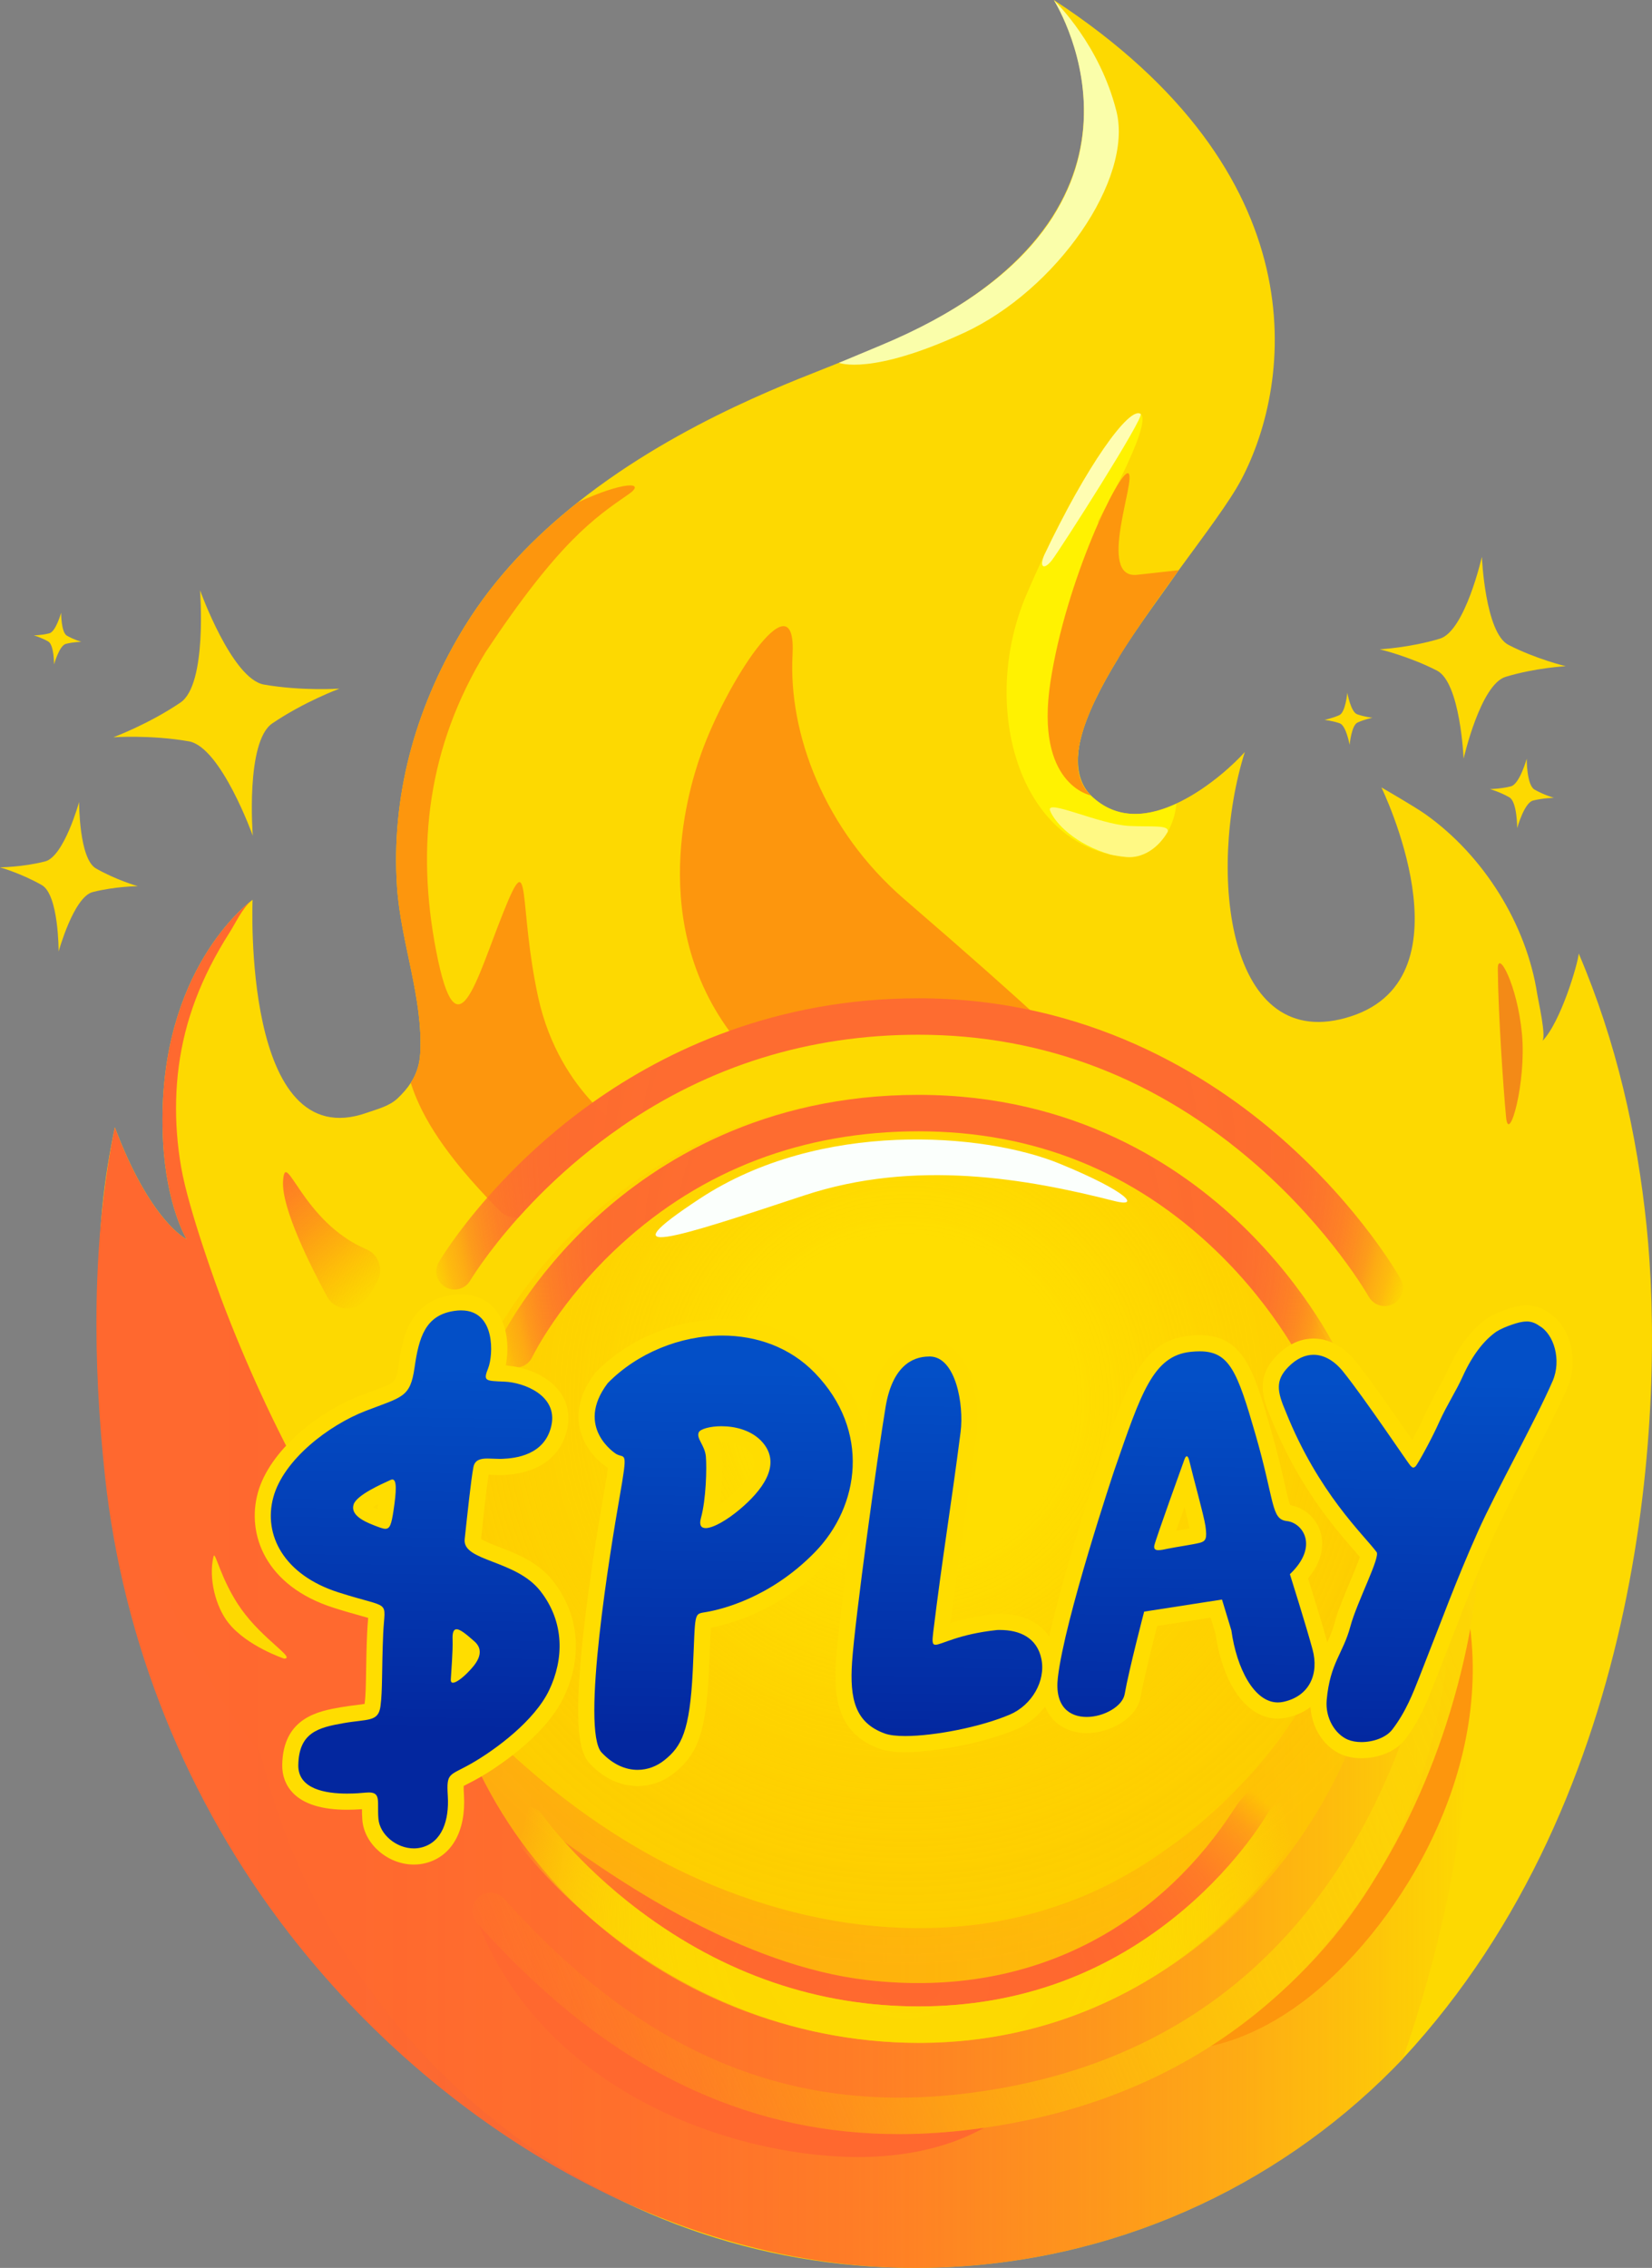 <?xml version="1.0" encoding="UTF-8"?>
<svg id="Layer_2" data-name="Layer 2" xmlns="http://www.w3.org/2000/svg" xmlns:xlink="http://www.w3.org/1999/xlink" viewBox="0 0 511.65 702.16">
  <rect x="0" y="0" width="511.65" height="702.16" fill="#808080" stroke="none"/>
  <defs>
    <style>
      .cls-1 {
        fill: url(#linear-gradient-2);
      }

      .cls-2 {
        fill: #fffdb2;
      }

      .cls-3 {
        fill: #fd0;
      }

      .cls-4 {
        fill: url(#linear-gradient-4);
      }

      .cls-5 {
        fill: url(#radial-gradient-5);
      }

      .cls-6 {
        fill: #fdd901;
      }

      .cls-7 {
        fill: url(#radial-gradient);
      }

      .cls-8 {
        fill: url(#radial-gradient-3);
      }

      .cls-9 {
        fill: url(#linear-gradient-3);
      }

      .cls-10 {
        fill: url(#linear-gradient-5);
      }

      .cls-11 {
        fill: url(#linear-gradient-8);
      }

      .cls-12 {
        fill: #f38a17;
      }

      .cls-13 {
        fill: url(#radial-gradient-2);
      }

      .cls-14 {
        fill: #fbfffc;
      }

      .cls-15 {
        fill: url(#radial-gradient-4);
      }

      .cls-16 {
        fill: url(#linear-gradient-7);
      }

      .cls-17 {
        fill: url(#linear-gradient-6);
      }

      .cls-18 {
        fill: #fff984;
      }

      .cls-19 {
        fill: #fafeaa;
      }

      .cls-20 {
        fill: #fd960d;
      }

      .cls-21 {
        fill: #ff682f;
      }

      .cls-22 {
        fill: url(#linear-gradient);
      }

      .cls-23 {
        fill: #fff201;
      }
    </style>
    <linearGradient id="linear-gradient" x1="29.86" y1="237.39" x2="454.96" y2="237.39" gradientTransform="translate(0 727.89) scale(1 -1)" gradientUnits="userSpaceOnUse">
      <stop offset="0" stop-color="#ff682f"/>
      <stop offset=".2" stop-color="#ff682f" stop-opacity=".99"/>
      <stop offset=".34" stop-color="#ff682f" stop-opacity=".95"/>
      <stop offset=".45" stop-color="#ff682f" stop-opacity=".9"/>
      <stop offset=".56" stop-color="#ff682f" stop-opacity=".81"/>
      <stop offset=".65" stop-color="#ff682f" stop-opacity=".7"/>
      <stop offset=".74" stop-color="#ff682f" stop-opacity=".57"/>
      <stop offset=".83" stop-color="#ff682f" stop-opacity=".41"/>
      <stop offset=".91" stop-color="#ff682f" stop-opacity=".23"/>
      <stop offset=".99" stop-color="#ff682f" stop-opacity=".03"/>
      <stop offset="1" stop-color="#ff682f" stop-opacity="0"/>
    </linearGradient>
    <linearGradient id="linear-gradient-2" x1="116.73" y1="308.46" x2="63.76" y2="383.55" gradientTransform="translate(32.83 728.42) rotate(-5.04) scale(1 -1)" gradientUnits="userSpaceOnUse">
      <stop offset=".12" stop-color="#fd960d" stop-opacity="0"/>
      <stop offset=".21" stop-color="#fd8d13" stop-opacity=".19"/>
      <stop offset=".33" stop-color="#fd811b" stop-opacity=".44"/>
      <stop offset=".44" stop-color="#fe7822" stop-opacity=".64"/>
      <stop offset=".55" stop-color="#fe7128" stop-opacity=".79"/>
      <stop offset=".65" stop-color="#fe6c2b" stop-opacity=".91"/>
      <stop offset=".73" stop-color="#fe692e" stop-opacity=".98"/>
      <stop offset=".8" stop-color="#ff682f"/>
    </linearGradient>
    <radialGradient id="radial-gradient" cx="284.36" cy="294.3" fx="284.36" fy="294.3" r="176.53" gradientTransform="translate(-3.64 727.89) scale(1 -1)" gradientUnits="userSpaceOnUse">
      <stop offset=".29" stop-color="#ffde00"/>
      <stop offset=".6" stop-color="#fed200" stop-opacity=".84"/>
      <stop offset=".85" stop-color="#fecb00" stop-opacity=".74"/>
      <stop offset="1" stop-color="#fec901" stop-opacity=".7"/>
    </radialGradient>
    <radialGradient id="radial-gradient-2" cx="281.62" cy="87.96" fx="281.62" fy="87.96" r="138.93" gradientTransform="translate(0 673.41) scale(1 -.67)" gradientUnits="userSpaceOnUse">
      <stop offset="0" stop-color="#ff682f"/>
      <stop offset=".37" stop-color="#ff682f" stop-opacity=".99"/>
      <stop offset=".51" stop-color="#ff682f" stop-opacity=".97"/>
      <stop offset=".6" stop-color="#ff682f" stop-opacity=".92"/>
      <stop offset=".68" stop-color="#ff682f" stop-opacity=".85"/>
      <stop offset=".75" stop-color="#ff682f" stop-opacity=".77"/>
      <stop offset=".8" stop-color="#ff682f" stop-opacity=".66"/>
      <stop offset=".86" stop-color="#ff682f" stop-opacity=".53"/>
      <stop offset=".91" stop-color="#ff682f" stop-opacity=".39"/>
      <stop offset=".95" stop-color="#ff682f" stop-opacity=".22"/>
      <stop offset=".99" stop-color="#ff682f" stop-opacity=".04"/>
      <stop offset="1" stop-color="#ff682f" stop-opacity="0"/>
    </radialGradient>
    <radialGradient id="radial-gradient-3" cx="280.56" cy="132.58" fx="280.56" fy="132.58" r="122.02" gradientTransform="translate(0 727.89) scale(1 -1)" gradientUnits="userSpaceOnUse">
      <stop offset=".17" stop-color="#fdd901"/>
      <stop offset=".48" stop-color="#fdd901" stop-opacity=".99"/>
      <stop offset=".59" stop-color="#fdd901" stop-opacity=".97"/>
      <stop offset=".67" stop-color="#fdd901" stop-opacity=".92"/>
      <stop offset=".74" stop-color="#fdd901" stop-opacity=".85"/>
      <stop offset=".79" stop-color="#fdd901" stop-opacity=".77"/>
      <stop offset=".84" stop-color="#fdd901" stop-opacity=".66"/>
      <stop offset=".88" stop-color="#fdd901" stop-opacity=".53"/>
      <stop offset=".92" stop-color="#fdd901" stop-opacity=".38"/>
      <stop offset=".96" stop-color="#fdd901" stop-opacity=".21"/>
      <stop offset="1" stop-color="#fdd901" stop-opacity=".03"/>
      <stop offset="1" stop-color="#fdd901" stop-opacity="0"/>
    </radialGradient>
    <radialGradient id="radial-gradient-4" cx="284.82" cy="344.32" fx="284.82" fy="344.32" r="136.27" gradientTransform="translate(0 727.89) scale(1 -1)" gradientUnits="userSpaceOnUse">
      <stop offset=".52" stop-color="#fe6c30"/>
      <stop offset=".7" stop-color="#fd6c2f" stop-opacity=".99"/>
      <stop offset=".76" stop-color="#fd6d2f" stop-opacity=".97"/>
      <stop offset=".81" stop-color="#fd6f2e" stop-opacity=".92"/>
      <stop offset=".85" stop-color="#fd722c" stop-opacity=".85"/>
      <stop offset=".88" stop-color="#fd762a" stop-opacity=".77"/>
      <stop offset=".91" stop-color="#fd7c28" stop-opacity=".66"/>
      <stop offset=".93" stop-color="#fd8225" stop-opacity=".53"/>
      <stop offset=".96" stop-color="#fd8922" stop-opacity=".38"/>
      <stop offset=".98" stop-color="#fd901e" stop-opacity=".21"/>
      <stop offset="1" stop-color="#fd991a" stop-opacity=".03"/>
      <stop offset="1" stop-color="#fd9b1a" stop-opacity="0"/>
    </radialGradient>
    <linearGradient id="linear-gradient-3" x1="126.39" y1="60.75" x2="490.73" y2="210.18" gradientTransform="translate(0 727.89) scale(1 -1)" gradientUnits="userSpaceOnUse">
      <stop offset=".09" stop-color="#fd960d" stop-opacity="0"/>
      <stop offset=".11" stop-color="#fd980c" stop-opacity=".03"/>
      <stop offset=".25" stop-color="#fda80a" stop-opacity=".28"/>
      <stop offset=".4" stop-color="#fdb708" stop-opacity=".5"/>
      <stop offset=".54" stop-color="#fdc207" stop-opacity=".68"/>
      <stop offset=".67" stop-color="#fdcc06" stop-opacity=".82"/>
      <stop offset=".8" stop-color="#fdd205" stop-opacity=".92"/>
      <stop offset=".91" stop-color="#fdd605" stop-opacity=".98"/>
      <stop offset="1" stop-color="#fdd805"/>
    </linearGradient>
    <radialGradient id="radial-gradient-5" cx="284.82" cy="371.16" fx="284.82" fy="371.16" r="156.17" xlink:href="#radial-gradient-4"/>
    <linearGradient id="linear-gradient-4" x1="437.35" y1="186.55" x2="439.46" y2="328.26" gradientTransform="translate(0 727.89) scale(1 -1)" gradientUnits="userSpaceOnUse">
      <stop offset="0" stop-color="#03279f"/>
      <stop offset=".15" stop-color="#032fa7"/>
      <stop offset=".8" stop-color="#034fc7"/>
    </linearGradient>
    <linearGradient id="linear-gradient-5" x1="292.93" y1="188.72" x2="295.05" y2="331.03" xlink:href="#linear-gradient-4"/>
    <linearGradient id="linear-gradient-6" x1="366.99" y1="187.35" x2="369.11" y2="329.86" xlink:href="#linear-gradient-4"/>
    <linearGradient id="linear-gradient-7" x1="222.77" y1="190.2" x2="224.88" y2="331.76" xlink:href="#linear-gradient-4"/>
    <linearGradient id="linear-gradient-8" x1="127.96" y1="192.28" x2="130.06" y2="332.88" xlink:href="#linear-gradient-4"/>
  </defs>
  <g id="Layer_2-2" data-name="Layer 2">
    <g>
      <path class="cls-6" d="M434.5,637.39h0s-.09.1-.12.14c-2.06,2.15-4.14,4.24-6.27,6.29l-.16.16c-37.49,36.03-88.42,58.18-144.53,58.18-98.21,0-180.57-67.88-202.73-159.29-9.49-12.33-17.81-25.61-24.79-39.67-.08-.16-.16-.32-.23-.49-.32-.67-.65-1.35-1-2.03-.02-.04-.04-.08-.06-.12-14.6-30.35-23.03-64.22-23.65-100-.81-18.65,1.17-35.09,4.61-51.51,10.93,28.97,21.91,34.49,22.25,34.65-.23-.38-6.28-10.53-7.31-30.41-2.56-49.88,24.1-71.95,27.39-74.45.04-.04.07-.07.1-.09.07-.05.14-.1.21-.16,0,0,.02,0,.02-.02,0,0-3.38,79.79,35.49,65.92,3.33-1.18,6.83-2,9.41-4.42,1.63-1.54,3.01-3.12,4.1-4.82,1.72-2.66,2.72-5.58,2.92-9.06.97-16.99-6.02-34.48-7.17-51.46-1.89-27.99,5.54-54.96,19.81-78.93.42-.69.83-1.39,1.26-2.07,9.29-15.06,21.67-27.71,34.93-38.22,32.47-25.76,70.25-38.72,80.88-43.21C359.81,76.36,335.51,15.18,326.39,0c82.34,53.82,73.92,118.3,58.12,148.37-3.6,6.86-11.23,16.92-19.44,28.16-11.77,17.09-42.03,54.21-27.25,69.72,16.13,16.3,41.6-6.49,47.72-13.43-11.64,36.95-5.61,94.44,32.98,81.81,37.86-12.39,9.32-70.84,9.32-70.84,0,0,10.31,5.94,13.67,8.33,17.96,12.76,31.29,33.97,34.61,55.76.32,2.07,2.86,13.11,1.55,14.46,5.71-5.82,11.03-23.94,11.29-27.12,11.66,27.3,18.08,55.87,21.01,84.36,5.72,55.54.5,175.87-75.48,257.79v.02Z"/>
      <path class="cls-23" d="M364.34,248.86c-.3,3.25-1.26,6.18-2.67,8.64h0c-2.96,5.18-7.88,8.29-12.83,7.84-1.71-.16-3.37-.41-4.95-.77-29.95-6.68-39.79-48.16-26.02-80.36,1.8-4.23,3.64-8.31,5.49-12.22v-.02c13-27.48,26.39-46.31,29.9-43.82,3.98,2.82-13.22,33.27-13.22,33.27l6.35,42.28c-10.79,17.58-17.31,34.09-8.57,42.55,8.1,7.84,17.91,6.61,26.52,2.6h0Z"/>
      <path class="cls-20" d="M337.83,246.26s-17.35-3.25-12.5-35.06c4.84-31.81,21.42-65.63,24.07-64.68,2.93,1.06-10.03,32.91,2.84,31.44,3.53-.41,8.09-.91,12.84-1.43-18.62,25.49-40.51,56.89-27.25,69.72h0Z"/>
      <path class="cls-2" d="M325.86,173.37c-2.51,3.24-4.03,2.29-2.5-1.37v-.02c13-27.48,26.39-46.31,29.9-43.82,1.42.81-24.9,41.97-27.41,45.21h.01Z"/>
      <path class="cls-18" d="M361.67,257.5h0c-2.96,5.18-7.88,8.29-12.83,7.84-1.71-.16-3.37-.41-4.95-.77-10.79-3.14-17.09-9.66-18.65-13.55-1.56-3.9,15,4.17,24.41,4.69,6.88.37,12.5-.43,12.02,1.79Z"/>
      <path class="cls-20" d="M333.93,326.59c-15.76-5.61-33.61-9.14-53.58-9.14-18.29,0-34.78,2.78-49.5,7.3-1.8-1.63-3.44-3.44-4.91-5.46-26.64-36.36-11.19-79.69-8.03-88,8.67-22.74,28.85-52.58,27.55-28.51-1.3,24.06,9.62,54.09,34.7,75.69,40.02,34.48,53.23,47.59,53.76,48.12h0Z"/>
      <path class="cls-22" d="M453.66,553.09c-2.19,22.38-7.58,50.75-19.16,84.3-.04.04-.09.09-.12.13-2.07,2.1-4.16,4.2-6.27,6.29l-.16.16c-37.49,36.03-88.42,58.18-144.53,58.18-76.16,0-148.08-44.42-193.81-103.45-31.83-41.09-51.58-90.26-57.11-141.8-3.71-34.67-4.19-72.39,3.06-107.85,10.93,28.97,21.91,34.49,22.25,34.65-.23-.38-6.28-10.53-7.31-30.41-2.56-49.88,24.1-71.95,27.39-74.45-2.72,2.18-5.03,7.12-6.85,9.97-2.15,3.38-4.15,6.85-5.96,10.42-3.3,6.52-5.94,13.37-7.72,20.46-3.43,13.67-3.64,27.9-1.25,41.72,2.31,13.37,11.72,38.87,12.29,40.39,7.61,20.21,16.66,39.91,27.12,58.81,13.56,24.5,29.58,47.78,48.69,68.29,20.67,22.2,45.15,41.12,73.06,53.31,42.14,18.41,90.84,21.54,131.71-1.8,22.39-12.79,42.54-32.18,55.6-54.53.2-.34.4-.69.59-1.04l46.85-30.11s5.33,20.73,1.64,58.36h0Z"/>
      <path class="cls-20" d="M194.67,153.03c-10.57,7.3-21.61,14.74-44.33,48.96-17.75,29.17-21.58,59.88-15.22,92.61,6.43,33.06,12.21,9.23,20.85-12.33,8.63-21.56,4.49-2,10.73,26.55,3.38,15.41,10.74,26.02,16.81,32.52,3.92,4.2,7.3,6.68,8.7,7.64-4.15,2.86-8.22,5.94-12.2,9.24-7.8,6.45-14.27,12.93-19.41,18.67-1.98.27-3.92-.22-5.67-1.87-1.42-1.43-2.78-2.83-4.05-4.19-15.09-15.96-20.93-26.98-23.66-35.55,1.72-2.66,2.72-5.58,2.92-9.06.97-16.99-6.02-34.48-7.17-51.46-1.89-27.99,5.54-54.96,19.81-78.93.42-.69.83-1.39,1.26-2.07,9.29-15.06,21.67-27.71,34.93-38.22,14.22-6.61,21.36-6.42,15.69-2.5h.01Z"/>
      <path class="cls-6" d="M88.02,513.53s-11.6-3.86-17.31-11.12c-3.97-5.04-6.15-13.79-4.6-20.45.53-2.29,2.1,7.08,8.63,16.25,6.77,9.49,16.91,15.19,13.28,15.32Z"/>
      <path class="cls-1" d="M112.72,402.86c-3.3,3.54-9.11,2.81-11.42-1.44-5.22-9.62-14.18-27.49-13.63-35.77.71-10.64,5.81,12.69,25.83,21.15,3.68,1.55,5.25,5.91,3.55,9.52-1.02,2.17-2.43,4.5-4.33,6.54Z"/>
      <path class="cls-6" d="M105.13,213.21s-10.85,4.01-20.79,10.75c-8.36,5.67-6.05,34.77-6.05,34.77,0,0-9.86-27.48-19.81-29.21-11.83-2.06-23.37-1.26-23.37-1.26,0,0,10.85-4.01,20.79-10.75,8.36-5.67,6.05-34.77,6.05-34.77,0,0,9.86,27.48,19.81,29.21,11.83,2.06,23.37,1.26,23.37,1.26Z"/>
      <path class="cls-6" d="M42.67,274.37s-6.96.04-13.96,1.82c-5.89,1.49-10.55,18.41-10.55,18.41,0,0,.06-17.55-5.21-20.57-6.26-3.59-12.95-5.5-12.95-5.5,0,0,6.96-.04,13.95-1.82,5.89-1.49,10.55-18.41,10.55-18.41,0,0-.06,17.55,5.21,20.57,6.26,3.59,12.95,5.5,12.95,5.5h0Z"/>
      <path class="cls-6" d="M427.33,201.03s9.33-.48,18.61-3.29c7.81-2.36,13.02-25.35,13.02-25.35,0,0,.99,23.56,8.25,27.28,8.63,4.43,17.72,6.59,17.72,6.59,0,0-9.33.48-18.61,3.29-7.81,2.36-13.02,25.35-13.02,25.35,0,0-.99-23.56-8.25-27.28-8.63-4.43-17.72-6.59-17.72-6.59Z"/>
      <path class="cls-6" d="M25.21,198.72s-2.4,0-4.82.63c-2.03.51-3.65,6.37-3.65,6.37,0,0,.02-6.07-1.8-7.11-2.17-1.24-4.48-1.9-4.48-1.9,0,0,2.4,0,4.82-.63,2.03-.51,3.65-6.37,3.65-6.37,0,0-.02,6.07,1.8,7.11,2.17,1.24,4.48,1.9,4.48,1.9Z"/>
      <path class="cls-6" d="M425.08,222.22s-2.36.45-4.63,1.48c-1.91.87-2.45,6.92-2.45,6.92,0,0-1.07-5.97-3.05-6.67-2.35-.83-4.75-1.07-4.75-1.07,0,0,2.36-.45,4.63-1.48,1.91-.87,2.45-6.92,2.45-6.92,0,0,1.07,5.97,3.05,6.67,2.35.83,4.75,1.07,4.75,1.07Z"/>
      <path class="cls-6" d="M461.46,244.3s3.23-.02,6.48-.84c2.73-.69,4.9-8.55,4.9-8.55,0,0-.03,8.15,2.42,9.55,2.91,1.67,6.01,2.56,6.01,2.56,0,0-3.23.02-6.48.84-2.73.69-4.9,8.55-4.9,8.55,0,0,.03-8.15-2.42-9.55-2.91-1.67-6.01-2.56-6.01-2.56Z"/>
      <path class="cls-12" d="M463.9,299.99c.1,13.8,1.73,37.3,2.56,45.94s6.35-10.71,4.91-25.89c-1.44-15.19-7.52-26.28-7.47-20.04h0Z"/>
      <path class="cls-19" d="M298.47,103.09c-28.82,13.3-38.61,9.24-38.61,9.24h0c.64-.28,1.29-.55,1.94-.82,1.39-.58,2.8-1.17,4.23-1.77,2.15-.9,4.36-1.82,6.61-2.76C367.31,67.57,327.71,2.16,326.41.04c.82.86,14.19,13.89,19.35,34.34,5.32,21.07-18.47,55.41-47.29,68.72h0Z"/>
      <path class="cls-7" d="M429.21,485.73c0,78.47-66.1,148.72-147.59,146.75-81.03-1.95-147.59-65.7-147.59-146.75s66.08-146.75,147.59-146.75,147.59,65.7,147.59,146.75h0Z"/>
      <path class="cls-13" d="M395.62,558.57c-1.14.47-2.13,1.31-2.77,2.46-.09.16-8.63,15.33-26.28,30.27-23.45,19.84-51.06,29.9-82.06,29.9s-60.18-9.93-86.3-29.5c-10.54-7.9-18.46-15.87-23.54-21.58,17.47,12.7,55.52,38.43,93.66,42.9,54.69,6.41,92.84-20.2,113.99-53.06,6.24-9.7,10.66-7.13,13.29-1.39h0Z"/>
      <path class="cls-8" d="M284.53,632.48c-42.08,0-74.03-17.41-93.41-32.02-20.98-15.81-31.97-31.52-32.43-32.18-1.77-2.56-1.13-6.07,1.43-7.85,2.56-1.77,6.07-1.13,7.85,1.43.1.14,10.62,15.11,30.27,29.83,26.12,19.58,55.16,29.51,86.3,29.51s58.6-10.06,82.05-29.9c17.64-14.93,26.19-30.11,26.27-30.26,1.51-2.72,4.94-3.7,7.67-2.2,2.72,1.51,3.71,4.93,2.21,7.66-.38.68-9.42,16.86-28.49,33.1-17.61,15-47.47,32.88-89.71,32.88h-.01Z"/>
      <path class="cls-14" d="M345.14,371.84c-27.01-6.88-61.72-13.1-96.11-1.71-40.5,13.41-61.62,20.25-32.26.96,37.27-24.49,88.03-20.36,111.29-10.86,21.39,8.74,25.29,13.7,17.07,11.61h0Z"/>
      <path class="cls-15" d="M409.89,428.14c-2.14,0-4.19-1.23-5.13-3.3h0c-.09-.19-8.84-19.02-28.07-37.53-25.54-24.59-56.55-37.05-92.17-37.05s-66.89,11.8-92.3,35.09c-18.93,17.34-27.31,34.66-27.39,34.84-1.34,2.81-4.71,4.01-7.52,2.66-2.81-1.34-4-4.71-2.66-7.52.38-.79,9.42-19.49,29.95-38.3,18.94-17.36,51.66-38.05,99.92-38.05s81.24,22.04,100.33,40.53c20.63,19.98,29.8,39.82,30.18,40.66,1.29,2.83.04,6.18-2.8,7.47-.76.34-1.55.51-2.33.51h-.01Z"/>
      <path class="cls-21" d="M304.82,658.76c-8.6,4.82-23.15,10.04-44.94,8.92-38.18-1.95-91.58-22.04-111.49-71.57,21.5,23.91,43.42,40.67,66.97,51.25,19.92,8.95,40.69,13.37,63,13.37,7.41,0,14.99-.49,22.76-1.47,1.24-.16,2.47-.32,3.7-.5h0Z"/>
      <path class="cls-20" d="M374.91,633.5c9.63-2.1,23.98-7.87,39.52-23.18,27.25-26.82,53.83-77.3,35.82-127.55-.2,32.15-5.45,59.25-16.04,82.79-8.95,19.91-21.54,37.02-38.22,51.84-5.54,4.92-11.53,9.58-17.99,14.02-1.03.71-2.06,1.4-3.1,2.08h.01Z"/>
      <path class="cls-9" d="M278.36,660.73c-22.31,0-43.09-4.42-63-13.37-23.79-10.68-45.92-27.69-67.63-51.99-2.08-2.32-1.88-5.89.45-7.96,2.32-2.08,5.89-1.87,7.96.45,42.87,47.98,88.5,67.11,143.59,60.22,56.81-7.1,98.72-36.22,124.57-86.55,19.49-37.94,22.08-74.38,22.1-74.74.2-3.11,2.89-5.45,5.99-5.26,3.11.2,5.46,2.88,5.26,5.99-.1,1.57-2.7,38.82-23.14,78.81-12.07,23.61-27.88,43.22-46.98,58.27-23.9,18.83-52.97,30.5-86.4,34.68-7.77.97-15.35,1.46-22.76,1.46h0Z"/>
      <path class="cls-5" d="M431.61,403.65c-.88.49-1.82.72-2.75.72-1.98,0-3.89-1.04-4.93-2.89-.06-.1-2.99-5.27-8.79-12.92-5.8-7.65-14.46-17.81-25.97-27.87-30.62-26.76-65.85-40.33-104.71-40.33-33.8,0-64.76,9.61-92.24,28.63-4.15,2.86-8.22,5.94-12.2,9.24-7.8,6.45-14.27,12.93-19.41,18.67-9.92,11.08-14.9,19.45-14.98,19.57-1.58,2.68-5.04,3.58-7.72,2-2.68-1.57-3.58-5.02-2-7.71.31-.54,5.22-8.8,14.99-19.92,5.58-6.37,12.76-13.68,21.59-21.01,3.34-2.78,7.02-5.63,11.04-8.48,22.89-16.24,56.71-32.27,100.95-32.27,52.08,0,89.9,23.6,112.46,43.41,24.37,21.4,36.36,42.61,36.86,43.49,1.52,2.72.55,6.16-2.17,7.68h-.02Z"/>
      <g>
        <g>
          <path class="cls-4" d="M421.67,541.85c-1.92,0-3.71-.33-5.2-.96-4.5-1.9-8.71-7.61-8.06-14.84.68-7.52,2.59-11.58,4.43-15.51,1.11-2.37,2.16-4.61,2.98-7.65.91-3.42,2.8-7.91,4.63-12.26,1.35-3.21,3.15-7.5,3.49-9.15-.7-.89-1.67-2-2.84-3.35-5.91-6.79-16.91-19.43-25.19-40.14-2.55-5.98-4.09-11.03,1.35-16.56,2.9-2.94,6.21-4.5,9.58-4.5,3.99,0,7.96,2.2,11.16,6.19,4.73,5.89,12.55,17.21,17.23,23.98.9,1.3,1.77,2.56,2.42,3.5,1.6-2.77,4.38-8.01,5.83-11.35,1.39-3.02,2.72-5.45,4.01-7.79,1.17-2.12,2.28-4.13,3.26-6.3,3.07-6.8,6.87-11.82,11.29-14.93l.11-.07c1.39-.87,3.13-1.65,5.33-2.41,1.56-.54,3.39-1.11,5.3-1.11s3.68.57,5.31,1.75c5.79,3.37,8.23,12.92,5.1,20.16-2.81,6.51-7.57,15.7-12.17,24.6-4.1,7.93-8.35,16.14-10.92,21.9-5.1,11.44-8.48,20.19-12.77,31.27-1.61,4.16-3.33,8.61-5.3,13.6l-.24.62c-2,5.08-4.27,10.84-8.56,16.45-2.27,2.97-6.8,4.88-11.55,4.88v-.02Z"/>
          <path class="cls-3" d="M472.77,409.13c1.32,0,2.62.37,3.95,1.35,4.58,2.56,6.95,10.63,4.17,17.07-5.31,12.29-17.63,34.25-23.08,46.47-7.07,15.85-10.96,26.83-18.12,44.97-2.08,5.27-4.22,10.92-8.46,16.47-1.93,2.52-5.94,3.9-9.57,3.9-1.54,0-3.01-.25-4.22-.76-3.83-1.62-7.06-6.57-6.54-12.31,1.05-11.52,5.07-14.27,7.33-22.74,2.02-7.55,9.56-21.85,8.06-23.09-4.01-5.37-18.01-18.24-28.07-43.38-2.67-6.25-3.32-9.68.81-13.88,2.56-2.6,5.22-3.75,7.79-3.75,3.36,0,6.57,1.96,9.21,5.26,6.79,8.45,20.24,28.55,20.8,29.08.35.33.59.58.89.58.18,0,.38-.09.65-.32.7-.6,5.41-9.27,7.38-13.8,2.58-5.63,5.16-9.41,7.26-14.06,3.17-7.02,6.85-11.39,10.45-13.91,1.41-.88,3.15-1.59,4.82-2.16,1.57-.54,3.04-.97,4.49-.97M472.77,404.13c-2.29,0-4.35.64-6.11,1.24-2.39.82-4.3,1.69-5.85,2.65l-.11.07-.11.08c-4.8,3.37-8.88,8.73-12.13,15.95-.94,2.08-2.02,4.04-3.17,6.12-1.25,2.27-2.67,4.85-4.08,7.91l-.02.05-.02.05c-.9,2.07-2.41,5.05-3.77,7.61-.05-.07-.09-.13-.14-.2-4.69-6.79-12.54-18.15-17.32-24.11-3.69-4.6-8.35-7.13-13.11-7.13-2.83,0-7.09.91-11.36,5.25-6.5,6.6-4.6,12.89-1.87,19.3,8.44,21.07,19.61,33.9,25.61,40.8.73.84,1.4,1.61,1.97,2.28-.62,1.88-1.98,5.1-3.03,7.61-1.86,4.42-3.78,9-4.74,12.58-.76,2.83-1.76,4.97-2.82,7.24-1.84,3.93-3.93,8.39-4.66,16.35-.68,7.43,3.35,14.74,9.57,17.37,1.79.76,3.92,1.16,6.17,1.16,4.38,0,10.23-1.54,13.54-5.87,4.5-5.89,6.84-11.82,8.9-17.05l.24-.62c1.97-5,3.67-9.38,5.31-13.61,4.28-11.05,7.65-19.77,12.73-31.15,2.54-5.7,6.77-13.87,10.86-21.77,4.62-8.93,9.4-18.16,12.24-24.75,3.64-8.42.81-19.18-6.04-23.25-2.02-1.43-4.27-2.15-6.67-2.15h-.01Z"/>
        </g>
        <g>
          <path class="cls-10" d="M280.36,539.98c-3.04,0-5.43-.3-7.11-.91-11.59-4.16-12.54-14.33-11.84-24.71.88-13.09,7.94-64.36,10.41-79.19,2.56-15.4,11.09-17.7,15.94-17.7h.36c2.6.06,4.97,1.26,6.87,3.47,4.47,5.21,5.91,15.61,4.99,22.75-1.39,10.79-2.69,19.81-3.94,28.54-1.53,10.62-2.97,20.65-4.54,33.46-.02.17-.04.33-.06.48.12-.04.23-.08.35-.12,3.09-1.11,8.26-2.97,16.8-3.87h.17c.31-.02.62-.03.93-.03,8.3,0,13.87,4.01,15.29,11,1.58,7.82-3.33,16.59-11.19,19.96-8.97,3.85-23.66,6.87-33.45,6.87h.02Z"/>
          <path class="cls-3" d="M287.76,419.98h.31c7.94.18,10.53,14.89,9.44,23.4-3.04,23.6-5.59,38.39-8.48,62.01-.35,2.85-.31,3.84.71,3.84,1.87,0,7.03-3.29,19.12-4.57.28,0,.56-.01.84-.01,6.02,0,11.49,2.32,12.84,9,1.39,6.85-3.03,14.29-9.72,17.17-8.95,3.85-23.4,6.67-32.46,6.67-2.63,0-4.81-.24-6.27-.76-9.25-3.32-10.96-10.72-10.19-22.18.88-13.06,7.87-63.9,10.38-78.95,2.03-12.18,7.93-15.61,13.47-15.61M287.76,414.98h0c-4.54,0-15.43,1.93-18.41,19.78-2.54,15.27-9.53,65.98-10.44,79.43-.73,10.81.3,22.5,13.49,27.23,1.98.71,4.58,1.05,7.95,1.05,10.08,0,25.2-3.11,34.43-7.08,9.05-3.89,14.49-13.67,12.65-22.75-1.65-8.14-8.28-13-17.74-13-.34,0-.68,0-1.02.02h-.17l-.17.02c-6.15.65-10.71,1.81-13.92,2.82,1.4-11.16,2.72-20.3,4.1-29.93,1.26-8.73,2.56-17.75,3.95-28.56.82-6.37.01-18.2-5.58-24.7-2.37-2.76-5.38-4.26-8.71-4.33h-.42.01Z"/>
        </g>
        <g>
          <path class="cls-17" d="M336.58,534.08c-3.6,0-6.6-1.22-8.67-3.54-2.38-2.67-3.31-6.49-2.75-11.38,2.06-18.18,16.96-62.82,17.59-64.71l.6-1.75c8.13-23.48,12.2-35.27,25.14-36.64,1.11-.12,2.11-.17,3.06-.17,11.25,0,14.16,8.42,19.67,27.45,2.1,7.28,3.34,12.7,4.24,16.66,1.75,7.68,2.12,8.32,3.39,8.47,3.43.39,6.51,2.95,7.66,6.37.84,2.49,1.32,7.41-4.17,13.26,1.27,4.07,4.9,15.74,6.58,21.92,1.3,4.78.82,9.37-1.34,12.92-2.01,3.3-5.33,5.52-9.61,6.44-.73.16-1.47.24-2.2.24-9.27,0-15.12-12.17-16.85-24.29l-2.21-7.27-20.34,3.15c-1.18,4.56-4.53,17.75-5.57,23.75-.93,5.39-8.25,9.14-14.22,9.14v-.02ZM367.24,458.1c-2.57,7.15-5.49,15.4-6.71,19.08.15-.03.78-.17.78-.17,1.03-.21,2.5-.46,4.05-.72,2.11-.36,4.51-.76,5.55-1.04.06-.02.11-.03.15-.04.02-.35,0-1.04-.2-2.43-.25-1.8-1.82-7.77-3.07-12.58-.19-.71-.37-1.42-.55-2.1h0Z"/>
          <path class="cls-3" d="M371.55,418.38c9.27,0,11.68,6.33,17.27,25.64,6.1,21.12,4.79,26.35,9.75,26.91,4.95.56,10,7.83.93,16.45,0,0,4.95,15.7,7.01,23.27,2.06,7.57-.9,14.51-9.06,16.26-.57.12-1.13.18-1.68.18-7.33,0-12.76-10.51-14.4-22.33l-2.9-9.53-24.11,3.74s-4.73,18.06-6.03,25.54c-.66,3.78-6.45,7.07-11.76,7.07s-9.96-3.17-8.94-12.14c2.06-18.13,17.48-64.2,17.48-64.2,8.32-24.02,12-35.46,23.64-36.7,1-.11,1.93-.16,2.79-.16M358.81,479.94c.82,0,1.91-.25,3.01-.48,2.4-.5,7.8-1.27,9.74-1.79,1.93-.52,2.33-1.29,1.78-5.23-.43-3.04-3.89-15.48-4.98-20.1-.24-1.02-.52-1.46-.8-1.46s-.53.4-.76,1.08c0,0-8.83,24.43-9.28,26.51-.24,1.13.34,1.48,1.3,1.48M371.55,413.38c-1.03,0-2.12.06-3.32.19-14.52,1.54-19.04,14.6-27.24,38.31l-.6,1.73v.02l-.02.02c-.64,1.9-15.61,46.78-17.7,65.22-.64,5.63.5,10.11,3.37,13.33,2.52,2.82,6.26,4.38,10.54,4.38,7.12,0,15.52-4.51,16.69-11.21.93-5.33,3.72-16.48,5.12-21.96l16.57-2.57,1.52,5.01c2.31,15.96,9.86,26.24,19.29,26.24.9,0,1.82-.1,2.72-.29,4.97-1.06,8.85-3.68,11.22-7.58,2.53-4.14,3.1-9.43,1.62-14.88-1.55-5.72-4.67-15.78-6.19-20.67,5.52-6.61,4.51-12.33,3.73-14.65-1.42-4.23-5.03-7.32-9.27-7.99-.48-1.19-1.1-3.94-1.71-6.6-.91-3.99-2.15-9.45-4.27-16.79-5.28-18.25-8.47-29.26-22.07-29.26h0ZM364.27,473.94c.73-2.09,1.61-4.61,2.59-7.35.74,2.91,1.38,5.54,1.52,6.54,0,.03,0,.06.01.09-1.06.2-2.33.41-3.45.6-.23.04-.45.08-.67.11h0Z"/>
        </g>
        <g>
          <path class="cls-16" d="M197.48,550.46c-4.67,0-9.15-2.12-12.95-6.13-2.33-2.46-4.59-9.02-1.38-38.2,1.81-16.51,4.69-33.91,6.25-42.82.6-3.45,1.47-8.43,1.56-10.39-.41-.13-.92-.33-1.47-.66-.3-.19-6.29-4.02-7.58-11.02-.86-4.71.59-9.6,4.31-14.51l.1-.13.11-.11c9.5-9.69,23.43-15.48,37.26-15.48,11.96,0,22.79,4.38,30.49,12.35,18.79,19.43,14.22,44.36,0,58.96-13.83,14.19-28.93,18.17-34.77,19.22-.28.05-.54.09-.79.13-.22.04-.46.08-.65.11-.28,1.07-.41,4.2-.58,8.38-.08,2.01-.18,4.41-.32,7.28-.94,19.29-3.74,24.67-9.65,29.45-2.92,2.35-6.35,3.59-9.92,3.59h0l-.02-.02ZM218.94,444.7c.13.3.32.65.47.95.64,1.24,1.51,2.93,1.7,5.06.33,3.7.08,13.61-1.54,19.68,1.67-.55,4.58-2.16,7.96-5.01,5.33-4.49,8.29-8.69,8.57-12.16.15-1.78-.43-3.41-1.76-4.96-3.23-3.78-8.69-4.19-10.89-4.19s-3.71.35-4.52.63h0Z"/>
          <path class="cls-3" d="M223.69,413.5c10.58,0,20.96,3.58,28.7,11.59,17.26,17.84,13.91,41.2,0,55.47s-29.12,17.73-33.43,18.5c-4.31.78-3.49-.59-4.4,18.24-.92,18.83-3.54,23.44-8.73,27.62-2.37,1.91-5.27,3.04-8.35,3.04-3.66,0-7.58-1.59-11.13-5.35-6.54-6.92,2.8-63.36,5.51-78.87,2.71-15.51,1.72-11.94-1.08-13.62,0,0-12.96-8.14-2.56-21.89,9.12-9.3,22.45-14.73,35.48-14.73M218.55,473.11c2.29,0,6.55-2.41,10.59-5.82,6.54-5.51,13.15-13.58,7.1-20.65-3.27-3.82-8.51-5.07-12.79-5.07-3.64,0-6.59.9-7.03,1.89-.84,1.89,1.88,4,2.2,7.48.31,3.48.07,13.34-1.53,19.06-.61,2.19.05,3.11,1.47,3.11M223.69,408.5c-14.49,0-29.08,6.07-39.05,16.23l-.22.23-.19.26c-4.16,5.5-5.77,11.04-4.77,16.47,1.45,7.93,7.93,12.2,8.66,12.66l.04.03.04.03s.06.04.09.06c-.3,2.35-.96,6.11-1.36,8.42-1.56,8.93-4.45,26.39-6.27,42.97-3.29,29.94-.96,37.01,2.05,40.19,5.41,5.72,11.01,6.92,14.76,6.92,4.15,0,8.13-1.43,11.49-4.14,7.32-5.91,9.69-12.92,10.59-31.27.14-2.87.24-5.28.32-7.3.1-2.53.2-4.84.32-6.33,6.32-1.19,21.7-5.44,35.77-19.87,15.07-15.46,19.92-41.87,0-62.44-8.17-8.45-19.64-13.11-32.29-13.11h.01ZM222.62,446.59c.27-.01.55-.02.84-.02,1.44,0,6.36.24,8.99,3.32,1.15,1.35,1.23,2.38,1.17,3.13-.22,2.7-3.03,6.51-7.69,10.45-1.05.88-2.03,1.62-2.91,2.23.78-5.76.86-12.23.59-15.21-.14-1.51-.54-2.81-.98-3.9h0Z"/>
        </g>
        <g>
          <path class="cls-11" d="M128.16,574.77c-6.68,0-12.98-5.37-13.46-11.49-.11-1.42-.11-2.69-.1-3.71,0-.74,0-1.61-.06-2.11h-.29c-.22,0-.47.01-.74.04-2.19.21-4.15.31-6.02.31-7.04,0-12.06-1.47-14.91-4.37-1.82-1.85-2.73-4.2-2.69-6.98.2-12.65,8.96-14.18,16-15.42,1.8-.31,3.32-.5,4.67-.66,4.56-.55,4.58-.66,4.82-2.5.37-2.76.42-5.97.49-10.42.05-3.31.12-7.07.32-11.73.07-1.54.17-2.8.26-3.82.09-1.07.19-2.27.12-2.72-.54-.35-2.4-.87-4.37-1.41-1.98-.55-4.7-1.3-8.19-2.42-19.45-6.23-24.94-20.8-21.75-32.48,3.36-12.32,17.7-23.62,30.12-28.4,1.37-.53,2.61-.99,3.74-1.41,8.02-2.97,8.86-3.29,9.83-10.05,1.29-9.04,3.46-18.01,14.4-19.63.87-.13,1.71-.19,2.51-.19,3.97,0,7.16,1.6,9.22,4.63,3.6,5.3,2.74,13.45,1.47,16.64-.1.25-.18.46-.25.64.69.05,1.58.09,2.46.12l.61.02c4.88.2,11.34,2.38,14.77,6.81,2.15,2.78,2.88,6.16,2.1,9.76-1.15,5.31-5.11,11.75-17.5,12.32-.3.01-.6.02-.9.02-.7,0-1.4-.03-2.09-.06-.59-.03-1.16-.06-1.71-.06-1.81,0-1.86.26-1.93.63-.65,3.28-1.74,13.43-2.46,20.14l-.21,1.98c-.16,1.49,2.75,2.72,7.21,4.44,5.13,1.98,11.51,4.44,15.7,9.77,7.48,9.54,8.59,21.69,3.04,33.32-4.51,9.45-16.15,18.62-24.74,23.61-1.51.87-2.74,1.51-3.74,2.02-1.32.67-2.36,1.21-2.55,1.58-.35.67-.2,3.17-.13,4.37.59,9.78-3.11,16.68-9.9,18.45-1.01.26-2.06.4-3.12.4h0l-.05.02ZM142.68,507.86c.06,2.6-.16,6.1-.35,8.93.21-.19.43-.4.65-.63.86-.87,3.16-3.2,3.1-4.75,0-.19-.03-.69-.85-1.41-.67-.59-1.68-1.47-2.55-2.15h0ZM120.07,461.37c-6.76,3.19-7.96,4.68-8.16,5.18-.27.84,1.67,2.17,5.04,3.44l.35.13c.48.18,1.04.39,1.47.53.16-.57.37-1.58.64-3.37.44-2.94.62-4.78.66-5.92h0Z"/>
          <path class="cls-3" d="M142.84,405.71c10.8,0,9.89,14,8.37,17.85-1.62,4.08-.93,3.96,5.05,4.21,5.97.24,16.53,4.25,14.52,13.55-2.01,9.31-11.31,10.18-15.18,10.35-.26.01-.52.02-.79.02-1.29,0-2.61-.12-3.8-.12-2.18,0-3.94.4-4.38,2.64-.74,3.73-1.96,15.42-2.71,22.33-.75,6.92,15.79,6.3,23.42,16.03s7.27,21.22,2.75,30.7-16.5,18.33-23.74,22.52c-7.23,4.2-8.12,2.69-7.66,10.28.46,7.59-1.83,14.26-8.04,15.89-.82.22-1.66.32-2.48.32-5.41,0-10.58-4.32-10.97-9.19-.42-5.22.89-8.13-2.95-8.13-.29,0-.62.02-.98.05-1.33.13-3.42.3-5.78.3-6.57,0-15.21-1.35-15.1-8.81.16-10.12,6.25-11.64,13.93-12.99s10.88-.3,11.53-5.3c.66-5,.35-11.36.83-22.36.49-11,2.9-7.47-13.92-12.86-16.82-5.39-23.29-17.76-20.1-29.44,3.19-11.67,17.2-22.33,28.6-26.73,11.4-4.39,13.8-4.08,15.14-13.44,1.34-9.36,3.35-16.19,12.29-17.51.76-.11,1.48-.17,2.15-.17M119.38,473.32c1.38,0,1.85-1.36,2.5-5.66.91-6.01,1.06-9.6-.36-9.6-.16,0-.34.05-.54.14-2.64,1.21-10.52,4.64-11.46,7.6-.93,2.96,2.34,4.95,6.54,6.54,1.5.57,2.54.99,3.31.99M140.29,520.98c.99,0,2.9-1.46,4.47-3.05,2.28-2.31,6.05-6.37,2.11-9.8-2.29-2.01-4.26-3.7-5.46-3.7-.85,0-1.32.86-1.24,3.06.14,3.72-.44,10.2-.55,12.49-.03.7.22,1,.67,1M142.84,400.71h0c-.92,0-1.89.07-2.88.22-13.69,2.03-15.45,14.38-16.5,21.75-.52,3.63-1.08,4.59-1.56,5.05-.93.89-3.34,1.78-6.66,3.01-1.13.42-2.39.89-3.77,1.42-13.01,5.01-28.05,16.95-31.63,30.08-3.5,12.82,2.38,28.78,23.4,35.51,3.54,1.13,6.28,1.89,8.29,2.45.88.24,1.79.49,2.5.71-.02.26-.04.54-.06.8-.09,1.04-.19,2.33-.26,3.92-.21,4.69-.27,8.63-.32,11.8-.07,4.35-.12,7.5-.47,10.11-.68.13-1.74.26-2.64.37-1.31.16-2.93.35-4.8.68-6.67,1.17-17.84,3.13-18.07,17.84-.05,3.43,1.13,6.46,3.4,8.77,3.34,3.39,8.96,5.11,16.69,5.11,1.46,0,2.98-.06,4.61-.18,0,.96.01,2.09.11,3.35.6,7.48,7.9,13.8,15.96,13.8,1.27,0,2.54-.16,3.75-.48,8.03-2.1,12.43-9.96,11.76-21.02-.09-1.48-.1-2.34-.08-2.83.39-.22.94-.5,1.41-.74,1.02-.52,2.29-1.17,3.85-2.08,3.22-1.87,19.61-11.84,25.74-24.69,5.98-12.52,4.76-25.62-3.32-35.94-4.61-5.88-11.35-8.48-16.76-10.56-1.84-.71-4.5-1.74-5.55-2.48l.15-1.37c.63-5.88,1.55-14.41,2.19-18.51.4,0,.84.03,1.31.05.71.03,1.43.07,2.21.07.34,0,.68,0,1.02-.02,14.72-.68,18.74-9.25,19.83-14.29.94-4.35.05-8.44-2.57-11.82-3.89-5.02-11.06-7.52-16.5-7.77.86-4.25,1.02-11.21-2.47-16.34-2.51-3.69-6.52-5.72-11.29-5.72h0l-.02-.03ZM115.49,466.65c.42-.28.95-.6,1.63-.98-.05.39-.11.8-.18,1.25-.02.13-.04.25-.06.36-.56-.23-1.02-.45-1.39-.63h0Z"/>
        </g>
      </g>
    </g>
  </g>
</svg>